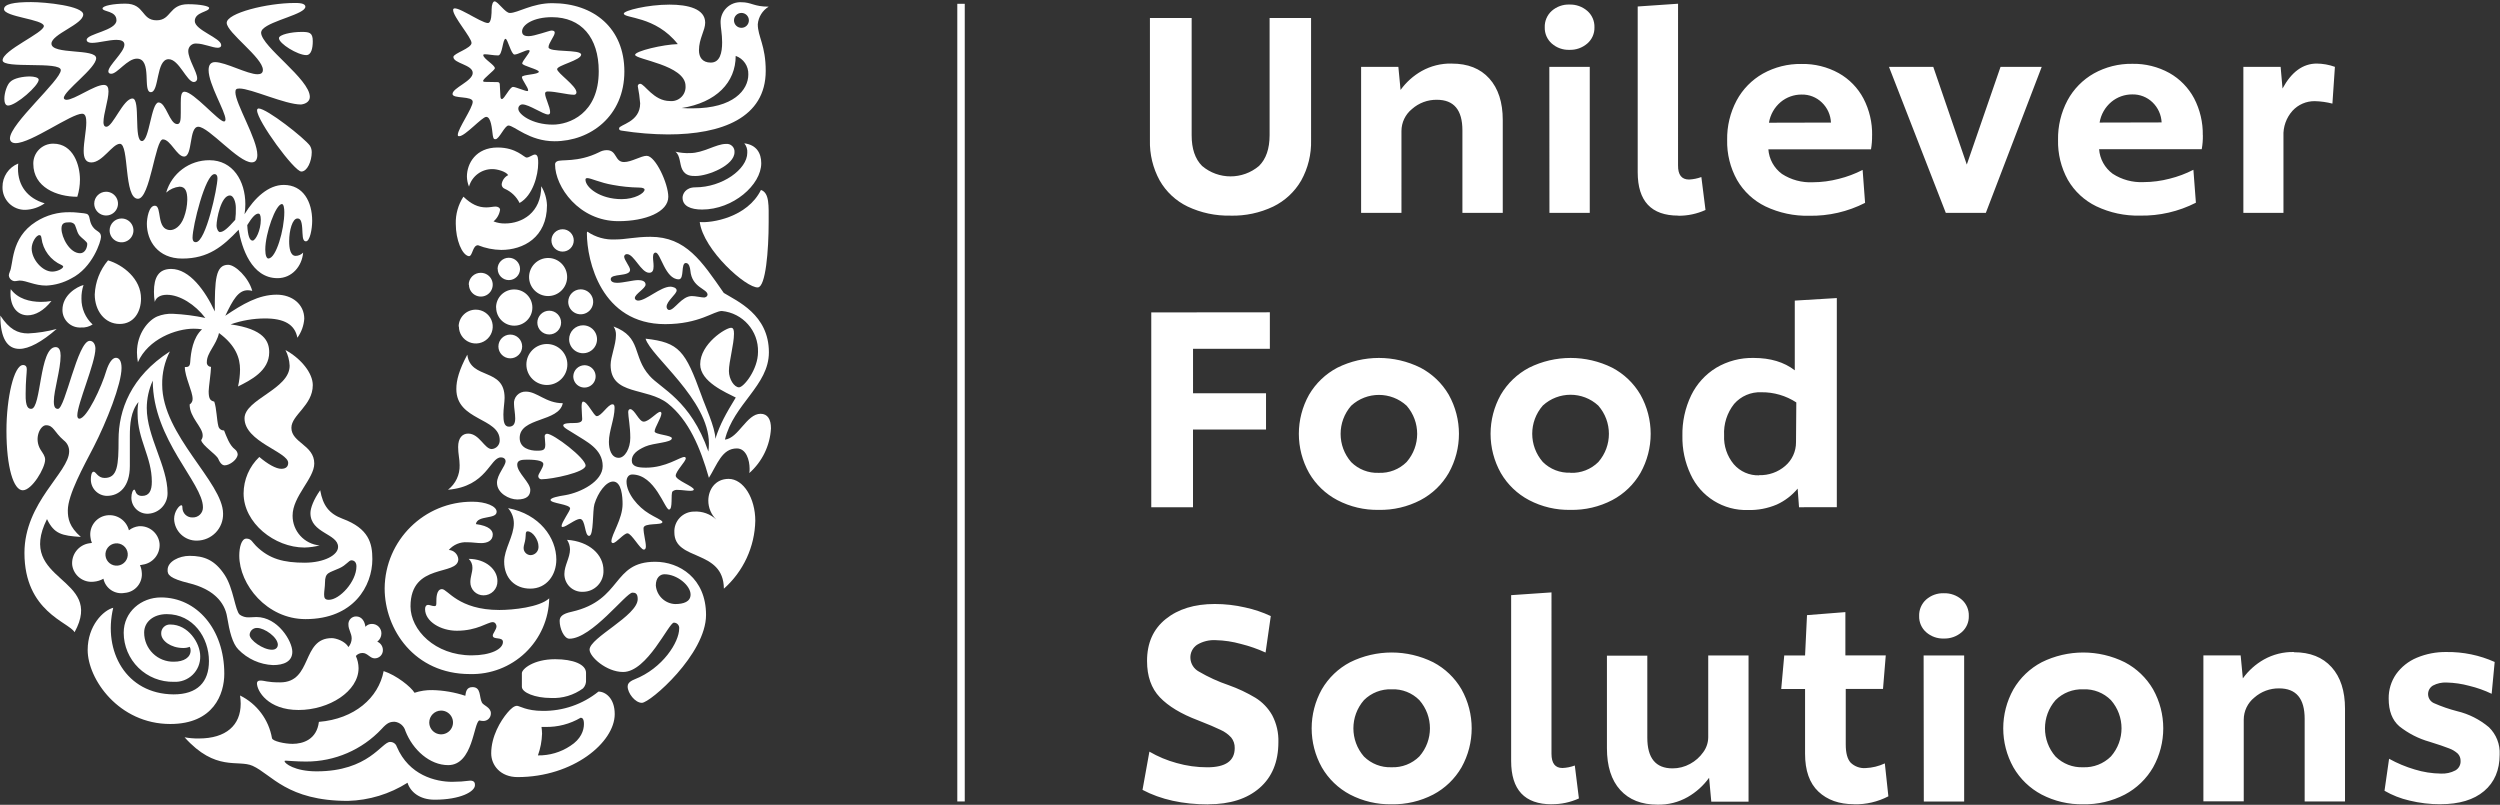 <svg xmlns="http://www.w3.org/2000/svg" width="671" height="216" viewBox="0 0 671 216">
    <rect x="0" y="0" width="671" height="216" fill="#333333" stroke="none"/>
    <g fill="none" fill-rule="evenodd">
        <path fill="#FFF" fill-rule="nonzero" d="M187.81 59.59c1 7.57 12.52 17.78 15.62 17.55 2.08-.19 2.88-9.89 2.88-17.55 0-4.38.24-7.81-2.07-8.61-3.67 7.42-13.31 8.93-16.43 8.61zm.65-3.35c8.28 0 15.86-6.61 15.86-12.43 0-2.72-1.29-4.94-4.55-5.34.596.713.884 1.634.8 2.56 0 4.37-6.69 9.25-13.95 9.25-2.63 0-3.42 1.83-3.42 2.78 0 2.23 2.15 3.18 5.26 3.18zm-1.76-9c-1.11 0-2.71 0-3.59-1.76-.72-1.43-.48-3.75-1.83-4.77 1.28.304 2.595.432 3.91.38 3.59 0 7-2.46 9.65-2.46.617-.075 1.236.133 1.682.566.447.433.674 1.045.618 1.664 0 3.51-7.07 6.38-10.44 6.38zM8.39 109.73c2.7 0 2.15-16.57 6.54-16.57 1 0 1.34 1 1.34 2.3 0 3.76-1.82 9.26-1.82 12.28 0 1.52.38 2 1.11 2 1.92 0 5.27-18.26 8.53-18.26 1 0 1.52 1.05 1.52 2.08 0 3.83-4.86 14.83-4.86 17.93 0 .48.15.88.55.88 2 0 6-8.6 7.25-12.91.72-2.23 1.67-3.43 2.56-3.43.89 0 1.51.87 1.51 2.72 0 4.3-4 14.43-7.48 21.2-2.72 5.26-6.94 12.84-6.94 17.05 0 2.16.39 4.4 3.5 7.11-5.1-.32-7.18-.8-9.09-4.79-8.52 17 15.7 15.3 7.4 30.37-1.5-2.71-13.45-5.49-13.45-21.28 0-13.64 12-21.62 12-27.27.017-1.151-.514-2.242-1.43-2.94-2.63-2.24-2.72-4.07-4.78-4.07-1.53 0-3.36 3.51-1.44 6.61.64 1 1.2 1.67 1.2 2.64 0 2.22-3.52 8.21-6 8.21s-4.38-6.15-4.38-16c0-8.77 2-17.62 4.46-17.62.72 0 1 .48 1 1.12 0 1-.31 3.1-.31 6.62-.08 3.71.79 4.02 1.51 4.02z"/>
        <path fill="#FFF" fill-rule="nonzero" d="M28.71 133.09c3.35 0 6.14-2.49 6.14-8V117c0-3.11.24-6.6 2.31-9.1-.19 1.052-.267 2.122-.23 3.19 0 6.87 3.82 11.57 3.82 18.19 0 2.46-.72 3.82-2.63 3.82s-1.67-1.68-2.07-1.68c-.4 0-.79 1-.79 2.15-.004 1.181.478 2.312 1.333 3.128.855.815 2.007 1.242 3.187 1.182 2.954-.15 5.253-2.623 5.19-5.58 0-7.17-5.58-15.13-5.58-22.79.011-2.536.56-5.041 1.61-7.35 0 15.87 13.47 27.43 13.47 34 .015.738-.277 1.45-.806 1.965-.528.515-1.247.788-1.984.755-.702.03-1.387-.225-1.9-.707-.511-.482-.807-1.15-.82-1.853 0-.55-.08-.71-.32-.71-.48 0-1.91 1.6-1.91 3.67.098 3.298 2.841 5.898 6.14 5.82 1.897-.015 3.708-.794 5.025-2.16 1.317-1.365 2.029-3.204 1.975-5.1 0-8.36-16.34-21.05-16.34-34.59-.057-3.102.655-6.17 2.07-8.93-10.52 6.77-13.78 15.78-13.78 23.67 0 6.86-.25 10.29-3.75 10.29-1.83 0-2.31-1.68-2.94-1.68-.63 0-.74 1.43-.74 1.84-.074 1.197.346 2.373 1.163 3.251.816.88 1.957 1.385 3.157 1.399zM166.86 53.45c3.51 0 6.14-1.59 6.14-2.55 0-.32-.47-.56-1.51-.56-2.35-.04-4.69-.278-7-.71-3.36-.56-5.91-1.83-6.86-1.83-.32 0-.49.16-.49.4-.02 2.08 3.86 5.25 9.72 5.25zm-17.38-10.12c1-.68 5.51.4 11.32-2.47.628-.36 1.337-.552 2.06-.56 2.8 0 2.08 3.19 4.64 3.19 2 0 4.55-1.67 6.07-1.67 2.37 0 5.8 7.49 5.8 11 0 4.08-6.12 6.54-13.39 6.54-10.59 0-17-9.25-17-15.22-.017-.347.182-.67.5-.81zM30.39 163.13c-2.63.65-6.86 4.78-6.86 11.33 0 7.82 8.37 19.86 22.17 19.86 11.63 0 14.5-8.05 14.5-13.48 0-12-7.41-20.49-17-20.49-5.27 0-10 3.84-10 9.49.007 3.539 1.436 6.926 3.965 9.4 2.53 2.475 5.947 3.83 9.485 3.76 1.87.106 3.698-.573 5.044-1.873 1.346-1.301 2.088-3.105 2.046-4.977 0-3.6-3.26-8.53-8-8.53-.666-.044-1.319.2-1.792.671-.473.471-.72 1.123-.678 1.789 0 1.91 2.62 3.84 5.89 3.84.603.018 1.202-.09 1.76-.32.172.304.256.65.24 1 0 1.83-1.77 3-4.47 3-2.106.051-4.143-.75-5.65-2.223-1.506-1.472-2.353-3.49-2.35-5.597 0-2.87 2.48-4.95 6.06-4.95 7.1 0 11.33 6.3 11.33 12.59 0 5.67-3.12 8.95-9.49 8.95-12.78-.1-18.99-11.59-16.2-23.24zM115.21 193.91c0 1.291.778 2.455 1.972 2.948 1.193.493 2.566.219 3.477-.696.912-.914 1.182-2.288.685-3.48-.497-1.191-1.663-1.966-2.954-1.962-1.753.016-3.17 1.437-3.18 3.19zm6.17 15.93c1.615-.003 3.229-.11 4.83-.32 1.19 0 1.27.72 1.27 1.21 0 1.75-3.91 3.91-10.84 3.91-4.07 0-6.53-2.16-7.26-4.55-4.797 3.035-10.325 4.718-16 4.87-16.34 0-20.48-7.11-25.58-9.41-3.91-1.75-9.89 1.67-18.26-7.66 1.26.229 2.54.336 3.82.32 7.34 0 11.24-3.58 11.24-9.33-.007-.74-.064-1.478-.17-2.21 4.523 2.232 7.708 6.49 8.57 11.46.15.81 3.43 1.52 5.5 1.52 2.87 0 6.52-1.19 7.09-5.9 9.56-.79 16-6.44 17.38-13.63 3.42 1.11 7.33 4.22 8.29 5.82 1.541-.51 3.157-.753 4.78-.72 3.01.068 5.992.584 8.85 1.53.15-1.05.32-2.33 1.92-2.33 2.38 0 1.75 2.64 2.54 4.15.4.79 2.4 1.27 2.4 2.87.02.557-.193 1.096-.588 1.49-.395.392-.935.603-1.492.58-.338-.006-.675-.056-1-.15-1.58.55-1.66 12-8.38 12-4.93 0-9.48-4.07-11.47-9.15-.358-1.339-1.494-2.324-2.87-2.49-1.27 0-2 .25-3.5 1.91-5.264 5.621-12.63 8.799-20.33 8.77-2.71 0-4.86-.24-5.42-.24-.31 0-.31.07-.31.17 0 .55 2.7 2.7 8.59 2.7 14 0 17.47-7.89 19.7-7.89.826-.033 1.572.491 1.82 1.28 3.28 7.68 10.42 9.42 14.88 9.42zM169.73 159.07c-1.67 0-10.93 12.36-16.9 12.36-1.43 0-2.62-2.71-2.62-4.77 0-1.13.71-1.93 3.26-2.47 13.71-3.13 10.68-13.41 22.39-13.41 6.45 0 13.64 4.39 13.64 14.27 0 10.53-15 23.59-17.22 23.59-1.83 0-3.82-2.62-3.82-4.38 0-.55.23-1.27 1.83-1.91 7.64-3 12-10.05 12-13.63.052-.408-.075-.82-.35-1.126-.274-.307-.668-.48-1.08-.474-1.35 0-7.15 13.24-13.62 13.24-4.47 0-9-4.07-9-6 0-3.2 12.92-9.1 12.92-13.56.01-1.66-.79-1.73-1.43-1.73zm8.6-4.94c-1.12 0-2.31.88-2.31 3 .22 2.734 2.44 4.878 5.18 5 2.3 0 4.15-.63 4.15-2.56 0-2.4-3.59-5.44-7.02-5.44zM29.42 61.82c-.008 1.296.766 2.469 1.961 2.97 1.196.502 2.575.233 3.495-.68.919-.914 1.196-2.292.702-3.49-.494-1.198-1.662-1.98-2.958-1.98-1.755.01-3.178 1.425-3.2 3.18zm-4.13-7.18c-.004 1.291.77 2.457 1.962 2.954 1.192.497 2.566.227 3.48-.685.915-.911 1.19-2.284.696-3.477-.493-1.194-1.657-1.972-2.948-1.972-1.756.005-3.179 1.424-3.19 3.18zm-2.87 21.85c-1.83.49-5.66 2.72-5.66 6.69-.008 1.304.526 2.552 1.474 3.447s2.225 1.356 3.526 1.273c1.093.067 2.18-.217 3.1-.81-1.935-1.782-3.025-4.3-3-6.93-.028-1.247.162-2.488.56-3.67zM2.89 77.61c-.058.397-.081.799-.07 1.2 0 3.74 2 5.82 4.61 5.82 2 0 4.31-1.21 6.38-3.84-.948.163-1.908.243-2.87.24-2.94-.03-6.13-.8-8.05-3.42zM.09 84.7c0 6.06 1.84 8.94 5.12 8.94 2.53 0 6-1.85 10-5.35-2.502.679-5.07 1.081-7.66 1.2-2.83 0-5.06-1.12-7.46-4.79zm20.66-31.89c.467-1.492.706-3.046.71-4.61 0-3.83-1.76-9.64-7.17-9.64-1.433-.011-2.81.557-3.817 1.576-1.007 1.019-1.56 2.401-1.533 3.834 0 6.31 6.31 8.84 11.81 8.84zM14 72.9c-2.62 0-5.5-3.27-5.5-6.22 0-1.59 1.19-3.57 2.08-3.57.32 0 .48.23.55.79.397 3.208 2.463 5.967 5.43 7.25.24.16.4.24.4.41-.04.54-1.56 1.34-2.96 1.34zm7.34-9.71c.56.74 2.08 1.66 2.08 2.24 0 1.11-.64 2.54-1.92 2.54-2.79 0-5-4.23-5-6.61 0-1.53.87-1.69 2.07-1.69.421-.03.84.083 1.19.32.67.4.67 2.01 1.54 3.2h.04zM2.6 73.07c-.145.268-.224.566-.23.87.084.798.712 1.43 1.51 1.52.64 0 1-.16 1.37-.16 1.9 0 4 1.35 7.17 1.35 2.348-.111 4.638-.765 6.69-1.91 5.75-2.87 8-10 8-11.16 0-1.52-1.22-1.31-2.22-2.72-1-1.41-.64-2.61-1.29-3.26-.37-.38-1.51-.39-2.94-.55-.584-.064-1.172-.094-1.76-.09-3.27-.102-6.494.787-9.25 2.55-6.99 4.41-5.97 11.71-7.09 13.56h.04zM29 69.88c-2.175 2.572-3.431 5.795-3.57 9.16 0 4.3 2.62 7.91 6.69 7.91 3.9 0 5.73-3.36 5.73-6.79.03-5.34-4.85-9.09-8.85-10.28zM12 54.57c-1.522 1.07-3.32 1.678-5.18 1.75-1.64.041-3.225-.59-4.387-1.749C1.27 53.413.633 51.831.67 50.19c-.024-2.771 1.656-5.273 4.23-6.3-.058.45-.082.906-.07 1.36-.02 4.54 2.52 7.97 7.17 9.32zM152.51 81c-.004 1.357.81 2.582 2.063 3.103 1.253.521 2.696.235 3.656-.724.96-.96 1.245-2.403.724-3.656-.521-1.252-1.746-2.067-3.103-2.063-1.838.016-3.324 1.502-3.34 3.34zm.24 10.05c-.004 1.518.907 2.888 2.308 3.472 1.4.583 3.016.265 4.09-.807 1.075-1.072 1.397-2.685.817-4.088-.58-1.402-1.947-2.317-3.465-2.317-.998 0-1.955.398-2.659 1.105-.704.708-1.096 1.667-1.091 2.665v-.03zm-11.47 6.78c0 3.038 2.462 5.5 5.5 5.5s5.5-2.462 5.5-5.5-2.462-5.5-5.5-5.5c-1.463.003-2.865.587-3.897 1.624-1.032 1.038-1.608 2.443-1.603 3.906v-.03zm2.94-11.25c0 1.762 1.428 3.19 3.19 3.19s3.19-1.428 3.19-3.19-1.428-3.19-3.19-3.19c-.85.003-1.665.344-2.263.948-.599.604-.932 1.422-.927 2.272v-.03zM133.77 93c.006 1.762 1.438 3.185 3.2 3.18 1.762-.006 3.185-1.438 3.18-3.2-.006-1.762-1.438-3.186-3.2-3.18-1.76.011-3.18 1.44-3.18 3.2zM142 74.34c-.006 2.822 2.278 5.114 5.1 5.12 2.822.006 5.114-2.278 5.12-5.1.006-2.822-2.278-5.114-5.1-5.12-2.815.01-5.098 2.285-5.12 5.1zm6-9.81c0 1.657 1.343 3 3 3s3-1.343 3-3-1.343-3-3-3-3 1.343-3 3zm-14.42 7.65c0 1.657 1.343 3 3 3s3-1.343 3-3-1.343-3-3-3c-.8-.008-1.572.305-2.14.868-.57.563-.89 1.331-.89 2.132h.03zm-.41 10.37c0 2.684 2.176 4.86 4.86 4.86s4.86-2.176 4.86-4.86-2.176-4.86-4.86-4.86c-1.297-.016-2.545.49-3.465 1.404-.92.914-1.433 2.16-1.425 3.456h.03zm-10 5.09c-.004 1.837 1.1 3.496 2.796 4.202 1.696.705 3.65.32 4.95-.978 1.301-1.298 1.691-3.251.99-4.95-.703-1.697-2.359-2.804-4.196-2.804-2.52-.011-4.577 2.01-4.61 4.53h.07zm2.7-11.23c0 1.29.777 2.453 1.97 2.947 1.191.494 2.563.221 3.476-.691.912-.913 1.185-2.285.691-3.477-.494-1.192-1.657-1.969-2.947-1.969-.857-.013-1.683.316-2.295.915-.612.6-.96 1.418-.965 2.275h.07zm28 24.55c.063-1.62 1.38-2.91 3-2.94 1.219 0 2.316.738 2.777 1.866.46 1.129.193 2.424-.678 3.277-.87.853-2.17 1.094-3.29.611-1.118-.483-1.833-1.595-1.809-2.814zM155.85 192.64c.4 0 .88.23.88 1.68 0 1.74-.8 4.06-3.66 5.88-2.571 1.712-5.602 2.6-8.69 2.55.671-1.867 1.046-3.827 1.11-5.81-.013-.612-.063-1.224-.15-1.83h1c3.338.075 6.63-.78 9.51-2.47zm.65-7.89c.582-.626.869-1.47.79-2.32v-1.83c0-2.31-3.5-3.67-8.29-3.67-5.82 0-8.93 2.64-8.93 3.75v3.66c0 1.52 3.51 3 7.82 3 3.082.152 6.123-.762 8.61-2.59zm4.13.87c-4.245 3.419-9.55 5.25-15 5.18-4.31 0-6.23-1.36-6.86-1.36-.8 0-1.68.8-2.56 1.83-1.9 2.24-4.37 6.39-4.37 10.93 0 3.19 2.47 6.37 7.08 6.37 14.93 0 26.07-9.32 26.07-16.9.01-4.29-2.52-6.05-4.36-6.05zM163.43 118.58c0 2 .64 4.3 2.63 4.3 1.68 0 3.11-2.55 3.11-5.34 0-3.18-.56-5.66-.56-6.93 0-.56.25-.8.56-.8 1.2.08 2.32 3.36 3.6 3.36 1.44 0 3.57-2.64 4.44-2.64.25 0 .32.31.32.4 0 1.19-1.83 3.82-1.83 4.86 0 .87 4.63 1 4.63 1.84 0 1.2-4.86 1.2-7.17 2.23-2.31 1.03-3.59 2.15-3.59 3.75s1.6 1.91 3.83 1.91c5.34 0 9.07-2.87 10.28-2.87.104-.006.206.033.28.108.072.075.109.178.1.282 0 .81-2.7 3.43-2.7 4.64 0 1.21 4.95 2.92 4.86 3.73-.07.24-.39.32-1 .32-.87 0-2.23-.24-3.28-.24-.512-.071-1.03.074-1.43.4-.55.63.17 4.87-.95 4.87-1.12 0-3.75-9.41-9.88-9.41-.87 0-1.52.71-1.52 1.92 0 3.17 3.12 6.85 6.08 8.6 1.33.87 3.56 1.76 3.56 2.23 0 1-5.08.08-5.08 1.67 0 1.59.63 3.61.63 4.87 0 .4-.08.87-.56.87-.95 0-3.27-4.37-4.38-4.37-1 0-3 2.62-3.91 2.62-.116-.008-.224-.062-.3-.15-.075-.089-.111-.204-.1-.32 0-1.84 3-6 3-10 0-1.91-.24-6.05-2.55-6.05-1.91 0-4.07 3-5 6.05-.55 1.75-.15 8.54-1.43 8.54s-.89-4.55-2.48-4.55c-1.17 0-3.73 2.16-4.61 2.16-.074.008-.149-.013-.207-.06-.058-.047-.095-.116-.103-.19 0-1 2.3-4.07 2.3-4.71 0-1.19-5.26-1.35-5.26-2.3 0-.57 2.07-1 4-1.29 4.06-.71 10-3.65 10-7.8 0-4.63-4.46-6.62-7.4-8.53-1.52-1-3.19-1.76-3.19-2.39 0-.63 1.91-.63 2.72-.63 1.19 0 2.37-.09 2.37-1.05 0-.72-.16-2.15-.16-3.26 0-.8.08-1.44.41-1.44 1.18 0 2.87 3.9 3.66 3.9 1.26 0 3-3.18 4.22-3.18.4 0 .56.25.56 1-.01 2.85-1.52 6.2-1.52 9.07zm-38-23.35c.88 6.77 10 3.35 10 11.55 0 1.19-.32 2.95-.32 4.46 0 1.77.16 3.28 1.5 3.28s1.67-1 1.67-2.23-.32-2.87-.32-3.75c-.1-.896.196-1.791.812-2.45.615-.66 1.487-1.018 2.388-.98 3 0 5.35 3.11 9.89 3.11-1 5.11-11.57 3.74-11.57 9.32 0 2.79 2.79 3.43 4.62 3.43s2.25-.24 2.25-1.67c0-.79-.16-1.67-.16-2.24 0-.353.287-.64.64-.64 1.74 0 10.34 6.55 10.34 8.54 0 1.82-9.08 3.67-11.7 3.67-.253.042-.511-.031-.705-.2-.193-.168-.301-.414-.295-.67 0-.57 1.36-2.24 1.36-3.2 0-.71-1.2-1.19-4.38-1.19-1.52 0-2.63.16-2.63 1.35 0 2.16 3.51 4.79 3.51 6.77 0 1.6-1 2.57-3.51 2.57-2.17 0-5.43-1.69-5.43-4.48 0-2.23 2.31-4.46 2.31-5.81 0-.4-.3-1-1.27-1-2.94 0-3.74 7.81-14.19 8.68 2.045-1.572 3.206-4.033 3.12-6.61 0-1.67-.4-3-.4-4.86 0-2.4 1.11-3.6 2.7-3.6 3 0 4.39 4.15 6.31 4.15 1.247-.08 2.201-1.142 2.15-2.39 0-6.06-11.64-5.18-11.64-13.71-.02-2.35.78-5.21 2.92-9.2h.03zM140.54 147c-.025.525.168 1.038.533 1.416.366.379.871.59 1.397.584.594-.033 1.15-.306 1.538-.757.389-.45.577-1.04.522-1.633 0-1.67-1.51-4-2.94-4-.65 0-.41 1-.57 2-.08.83-.48 1.79-.48 2.39zm-4.14-10.61c8.37 1.59 12.92 7.9 12.92 13.8 0 4.07-2.54 7.8-7 7.8-4.08 0-7-2.78-7-7.25 0-3.35 2.6-6.84 2.6-10.29-.007-1.48-.546-2.906-1.52-4.02v-.04zM125.8 150c.66.621 1.024 1.494 1 2.4 0 1.19-.56 2.46-.56 3.82-.016.941.347 1.85 1.007 2.52.66.672 1.562 1.05 2.503 1.05 1.012.014 1.986-.386 2.696-1.107.71-.721 1.094-1.701 1.064-2.713.04-3.04-3.08-5.97-7.71-5.97zm26.4-5.1c.498.755.772 1.636.79 2.54 0 2.24-1.51 4.31-1.51 6.61-.013 1.311.517 2.57 1.464 3.477s2.227 1.382 3.536 1.313c1.499-.004 2.93-.618 3.967-1.702 1.036-1.083 1.586-2.54 1.523-4.038.03-4.23-3.81-7.81-9.77-8.21v.01zm-24.47-4.23c3.66.48 4.53 1.76 4.53 2.79 0 1.76-1.59 2.31-3.11 2.31-1.11 0-2.38-.23-3.75-.23-1.88-.124-3.71.643-4.94 2.07 1.346.074 2.433 1.127 2.55 2.47 0 4.63-12.83.8-12.83 12.67 0 6.3 6.53 13.15 16.42 13.15 5.11 0 8.39-1.67 8.39-3.59 0-1.51-2.73-.48-2.73-1.74 0-.56 1-1.6 1-2.48 0-.39-.32-1.11-1-1.11-1.42 0-4.14 2.31-9.64 2.31-4.31 0-8.53-2.47-8.53-5.81 0-.73.32-1.13.79-1.13.47 0 1.12.33 1.69.33.57 0 .55-.33.55-1.21 0-.88 0-3.35 1.51-3.35s4.38 5.6 15.4 5.6c3.66 0 10.74-.72 13.38-3.12-.107 5.525-2.416 10.778-6.413 14.594-3.998 3.815-9.353 5.876-14.877 5.726-14.9 0-22.88-12-22.88-23 .11-12.933 10.667-23.338 23.6-23.26 3.5 0 6.46 1.19 6.46 2.7 0 2.11-5.18.83-5.57 3.3v.01zM76.15 49.63c5.25 0 7.64 4.55 7.64 9.64 0 2.23-.63 5.5-1.67 5.5s-.87-1.82-1-3.51c-.15-2.14-.56-2.62-1.29-2.62-1.34 0-2.22 3.18-2.22 6.13 0 1.84.31 3.91 1.75 3.91.757-.017 1.476-.334 2-.88-.31 3.67-3 6.86-6.87 6.86-7 0-9.63-8.2-10.44-13-4.22 4.46-8.12 7.74-15.14 7.74-6.54 0-9.49-4.78-9.49-9.33 0-1.36.49-4.86 2.15-4.86 2 0 .25 6.54 4.16 6.54 1 0 2.7-.81 3.65-3.43.555-1.507.855-3.095.89-4.7 0-2.16-.47-3.52-2.08-3.52-1.337.136-2.595.697-3.59 1.6 1.481-5.18 6.233-8.737 11.62-8.7 6.29 0 9.63 5.58 9.63 11.79.006.908-.067 1.815-.22 2.71 2.7-4.44 6.45-7.87 10.52-7.87zM70 59c0-1.36-.33-1.67-.64-1.67-.8 0-1.68.95-3 3.09.16 2.88.64 4.16 1.44 4.16.8 0 2.2-2.76 2.2-5.58zm-10.92 3.27c.88 0 2-.95 4.06-3.27.138-1.06.191-2.13.16-3.2 0-1.59-.63-3.34-1.59-3.34-2.4 0-3.59 6.38-3.59 8.05.01.99.49 1.8.97 1.8l-.01-.04zm13 7.09c2 0 4.23-7.65 4.23-12.44 0-1-.16-2.15-.64-2.15-1.68 0-4.47 7.9-4.47 12.19 0 1.72.4 2.44.88 2.44v-.04zM52.55 65c2.72 0 5.82-14.68 5.82-17.15 0-.63-.24-1.12-.8-1.12-2.46 0-5.89 14-5.89 17.07 0 .58.15 1.2.87 1.2z"/>
        <path fill="#FFF" fill-rule="nonzero" d="M61.24 71.07c-3.43 0-3.59 4.15-3.59 12.52-2.54-5.5-6.77-11.41-11.71-11.41-3.36 0-4.62 2.25-4.62 6.13-.005.911.068 1.821.22 2.72.41-1.35 1.69-1.91 3.27-1.91 3.44 0 7.59 2.63 10.3 6.22-2.862-.607-5.768-.982-8.69-1.12-1.446-.07-2.89.175-4.23.72-2.31 1-5.43 4.46-5.43 9.65.011.882.095 1.762.25 2.63 2.77-6.23 10.2-9 15-9 .743 0 1.485.057 2.22.17-2.45 2.23-3 6.14-3.17 8.76-.08 1.28-.56 1.37-1.45 1.37 0 2.62 2.09 6.53 2.09 8.51.031.618-.275 1.203-.8 1.53 0 3.5 3.5 6.06 3.5 8.28.024.46-.118.915-.4 1.28.23 1.44 4.1 3.85 4.6 5.06.62 1.47 1.3 1.72 1.7 1.72 1.36 0 3.5-1.59 3.5-3-.058-.501-.313-.958-.71-1.27-1.51-1.12-2.31-3.52-2.95-5.11-.727.046-1.378-.448-1.53-1.16-.44-1.66-.46-4.74-1.1-6.57-1-.24-1.5-.63-1.5-2.79 0-1 .63-5.1.63-6.54-.325-.003-.633-.145-.847-.39-.213-.244-.313-.568-.273-.89 0-2.54 2.54-4.55 3.26-7.8 4.55 3.35 5.65 6.77 5.65 9.8-.012 1.532-.193 3.058-.54 4.55 3.34-1.68 8.37-4.15 8.37-9.17 0-2.95-1.36-6.22-10.36-7.5 2.972-1.047 6.1-1.584 9.25-1.59 5.09 0 8 1.59 8.67 5.18 1.082-1.493 1.723-3.26 1.85-5.1 0-3.91-3.28-6.46-7.42-6.46-4.86 0-9.17 2.55-13.78 5.66 2.06-4.3 3.49-6.85 6.05-6.85.402.012.801.069 1.19.17-.97-3.57-4.56-7-6.47-7zM195.55 128.53c4 0 7.17 5.2 7.17 11.25-.141 6.984-3.198 13.591-8.43 18.22-.09-10.71-13.29-7.29-13.29-15.1-.08-1.45.44-2.87 1.436-3.926s2.382-1.658 3.834-1.664c2.213-.143 4.386.64 6 2.16-1.385-1.343-2.164-3.191-2.16-5.12.02-3.02 1.94-5.82 5.44-5.82zM136.4 47c-.64-1-3-1.61-4.14-1.61-2.95-.075-5.577 1.86-6.38 4.7-.354-.857-.543-1.773-.56-2.7 0-3.51 2.41-7.8 8.23-7.8 5.09 0 7.08 2.7 7.8 2.7.72 0 1.6-.81 2.23-.81.87 0 .87 1.37.87 2.32 0 3.2-1.43 8.69-5 10.68-.837-1.708-2.255-3.063-4-3.82-.494-.19-.814-.671-.8-1.2.137-1.06.793-1.983 1.75-2.46zm-12 5.8c2.09 2 3.9 2.87 6.13 2.87.89 0 1.93-.23 2.49-.23.56 0 1.2.31 1.2.87-.184 1.218-.81 2.326-1.76 3.11.988.395 2.046.586 3.11.56 4.53 0 9.7-2.88 9.7-10 .94 1.541 1.47 3.297 1.54 5.1 0 8.69-6.39 12-12.27 12-2.14-.033-4.255-.46-6.24-1.26-1.5 0-1.43 3-2.47 2.94-1.83-.31-3.5-4.38-3.5-8.69-.069-2.57.642-5.102 2.04-7.26l.03-.01zM56.14 2.13c0-.48-2.4-1-5.66-1-5.19 0-4.46 4.32-8.45 4.32-4.15 0-3.12-4.47-8.37-4.47-3.19 0-6.14.56-6.14 1.29 0 .95 3.74.55 3.74 3.18 0 2.79-8 3.59-8 5.25 0 .56.64.81 1.44.81 1.75 0 4.54-.81 6.54-.81 1.11 0 2.15.24 2.15 1.29 0 2-4.31 5.58-4.31 7.17 0 .49.39.64.79.64 1.61 0 4.31-4.06 6.87-4.06 4.23 0 1.43 9 3.74 9 2.31 0 1.36-8.85 4.78-8.85 2.8 0 4.87 6.13 6.78 6.13.254-.004.494-.115.661-.305.168-.19.247-.443.219-.695 0-1.68-2.39-5.11-2.39-7.33-.004-.573.238-1.12.665-1.502.426-.383.996-.564 1.565-.498 1.83 0 4.31 1.13 5.66 1.13.47 0 .95-.15.95-.71 0-1.92-7.09-4-7.09-6.46s3.86-2.41 3.86-3.52zm18.73 8.12c0 1.44 5 4.54 7.33 4.54 1.35 0 1.75-1.83 1.75-3.75 0-2.38-1-2.47-3.1-2.47-2.64 0-5.98.72-5.98 1.68zM83.16 26c0-4.76-12.94-13.46-13.08-17.2.02-.38.185-.738.46-1 2.22-2.33 11.42-4 11.42-6 0-1-1.91-1-2.87-1-7.41 0-18.24 2.72-18.24 5.33s9.71 9.35 9.71 12.62c0 .86-.55 1.18-1.44 1.18-2.7 0-8.6-3.26-11.39-3.26-1.27 0-1.74.88-1.74 2.15 0 3.83 4.53 11.09 4.53 13.23 0 .23-.07.56-.4.56-1.43 0-8.2-8-10.6-8-.88 0-1 1.21-1 3v2.7c0 1.85-.08 3-.95 3-2.07 0-3-5.81-5-5.81s-2.48 10.36-4.46 10.36c-2.31 0-.32-11.42-2.55-11.42-2.46 0-5.27 7.58-7 7.58-.64 0-.79-.63-.79-1.19 0-2.32 1.35-6 1.35-8.29 0-1.11-.32-1.75-1.27-1.75-2.48 0-7.89 4-10 4-.33 0-.72-.17-.72-.49 0-1.91 8.68-8 8.68-10.68 0-2.68-12-.87-12-3.9 0-2.55 8.53-5.19 8.53-7.82 0-2.3-10.12-3.34-14-3.34-4.71 0-7.26.55-7.26 1.9 0 2.08 10.69 2.72 10.69 4.54C11.77 8.82.7 13.47.7 16.19c0 2.38 15.62.15 15.62 2.63 0 2.7-13.65 14.42-13.65 18.32 0 .88.65 1.28 1.53 1.28 4.14 0 14.89-7.9 17.85-7.9 1 0 1.11 1.29 1.11 2.39 0 2.08-.7 5.27-.7 7.58 0 1.83.46 3.11 2.06 3.11 3 0 5.65-5 7.66-5 2.55 0 1 14.75 4.85 14.75 3.27 0 4.64-15.94 6.69-15.94 2.05 0 3.76 4.61 5.68 4.61 2.38 0 1.27-8 3.82-8 2.79 0 10.75 9.56 14.34 9.56 1.12 0 1.51-.87 1.51-2 0-4.22-5.89-13.78-5.89-16.82 0-.79.24-1 1.11-1 3.12 0 12.21 4.29 16.51 4.29 1.48-.18 2.36-.97 2.36-2.05zm-72.77-4.61c0 1.6-6.07 6.94-8.22 6.94-.79 0-1-.95-1-1.84 0-1.6.74-3.82 1.59-4.53 1-1 3.44-1.44 5.27-1.44 1.07.02 2.36.26 2.36.89v-.02zM69 29.62c0 2.79 10 16.42 11.88 16.42 1.59 0 2.79-2.79 2.79-5.18.005-.617-.161-1.222-.48-1.75-1.43-2-11.56-10-13.79-10-.122.012-.233.074-.308.17-.076.096-.109.219-.092.34zM197 5.47c0 1.105.895 2 2 2s2-.895 2-2-.895-2-2-2-2 .895-2 2zm-13 17.62c0-5.66-13.54-7.11-13.54-8.38 0-1 7.57-2.78 11.46-2.87-6-7.64-14.49-6.85-14.49-8.2 0-.8 6.38-2.4 12.27-2.4 4.94 0 9.57 1.11 9.57 4.85 0 2.09-1.67 4.24-1.67 7.43 0 1.77.87 3.28 3.17 3.28 2.48 0 3.05-2.65 3.05-5.44 0-2.3-.41-4-.41-5.18-.079-1.504.485-2.972 1.551-4.036C196.028 1.08 197.496.518 199 .6c2.7 0 3.33 1.19 7.32 1.19-1.674 1.015-2.763 2.769-2.93 4.72 0 3.34 2.13 5.66 2.13 12.51 0 12.59-11.79 17.06-26.22 17.06-4.133-.021-8.258-.355-12.34-1-.65-.07-.8-.24-.8-.64 0-1 5.66-1.59 5.66-6.69-.123-1.551-.337-3.094-.64-4.62-.006-.171.06-.337.181-.459.122-.121.288-.187.459-.181 1.19 0 3.59 4.63 8 4.63 1.113.114 2.22-.268 3.026-1.044.805-.777 1.228-1.87 1.154-2.986zM197.46 15c0 7.09-5.17 12.52-14.51 14 1 .08 2 .08 3 .08 10.9 0 14.9-4.93 14.9-9.09.087-2.227-1.288-4.25-3.39-4.99zM192 117.79c1.26-4 2.86-6.78 5.48-11.09-2.62-1.35-9.55-4.22-9.55-8.93 0-5.49 6.84-9.79 8.28-9.79.62 0 .79.54.79 1.59 0 2.87-1.36 7.49-1.36 10 0 2.23 1.44 4.39 2.71 4.39s5.1-4.79 5.1-9.49c.163-5.65-4.083-10.46-9.71-11-2.14 0-6.05 3.53-15.22 3.53-17.14 0-21-17-21-24.4 0-.32.06-.41.15-.41 2.2 1.497 4.833 2.228 7.49 2.08 2.8 0 5.35-.71 9.42-.71 9.54 0 13.79 6.6 19.68 15.06 3.58 2.22 12.11 5.81 12.11 15.94 0 8.93-9.5 13.87-11.8 23.44 3.66-.41 5.82-6.94 9.57-6.94 1.91 0 2.79 1.52 2.79 3.91-.256 4.618-2.352 8.94-5.82 12 .073-.392.1-.792.08-1.19 0-2.22-.88-5.42-3.43-5.42-4 0-5.25 4.31-7.49 7.89-2.3-8.12-5.42-15.47-11-19.93-5.58-4.46-15.38-2.07-15.38-10.36 0-2.23 1.43-5.41 1.43-8 .047-.826-.178-1.644-.64-2.33 7.66 2.88 4.95 8 9.67 13.24 2.92 3.36 11.06 6.55 15.78 20.33.088-.713.134-1.431.14-2.15 0-11.8-15.6-23.36-17-28.15 9.06 1 10.67 3.28 15 15.23.83 2.48 3.73 8.62 3.73 11.66zm-2.09-38.67c0-1.66-4.22-1.82-4.62-6.53-.08-.72-.32-2-1.21-2-1.43 0-.31 4.38-1.91 4.38-3.65 0-4.86-7.18-6.21-7.18-.32 0-.69.24-.69 1.2s.15 1.43.15 2.47c0 1.04-.25 1.75-1.19 1.75-2.16 0-4.07-5-5.92-5-.391-.041-.743.24-.79.63 0 .95 1.59 2.72 1.59 3.59 0 1.91-5.19.88-5.19 2.48 0 .7.72 1 1.69 1 1.67 0 4.3-.73 5.66-.73.8 0 2 .17 2 1.2s-2.88 2.56-2.88 3.59c0 .48.49.71.88.71 2.15 0 6-3.74 8.68-3.74.47 0 1.66.25 1.66 1 0 1-2.7 2.87-2.7 4.38 0 .39.24.88.72.88 1.43 0 3.34-3.74 6.06-3.74 1 0 2.55.39 3.35.39.61-.09.85-.48.85-.73h.02z"/>
        <path fill="#FFF" fill-rule="nonzero" d="M130.5 31.37c1.29 0 1.53 3.11 1.76 4.94.17 1 .32 1.05.73 1.05 1 0 2.47-3.67 3.48-3.67 1.53 0 5.6 4.22 12.37 4.22 9.64 0 18.74-6.78 18.74-18.73 0-11.56-8.14-18.33-19.37-18.33-5.35 0-9.26 2.63-11.33 2.63-1.26.08-3.19-3.11-4.14-3.11-.39 0-.79.78-.79 2.16 0 .87 0 3.65-1 3.65-1.92 0-9.33-5.48-9.33-3.5 0 1.83 4.94 7.4 4.94 8.85 0 1.45-4.87 2.79-4.87 3.76 0 1.74 5.19 2.06 5.19 4.28s-5.42 4-5.42 5.66c0 1.36 5.42.42 5.42 2.09s-4 7.25-4 8.84c0 .39.07.39.4.39 1.57 0 6.11-5.18 7.22-5.18zm2.32-13.06c0-.88-3.11-2.55-3.11-3.52 0-.15.15-.23.4-.23.88 0 2.39.32 3.58.32s1.2-4.46 2-4.46c.56 0 1.51 4.22 2.4 4.22.89 0 2.94-1.2 3.75-1.2.15 0 .32.08.32.24 0 .55-2 2.72-2 3.35 0 .63 4.46 1.59 4.46 2.22 0 .8-4.54.72-4.54 1.44s1.67 2.8 1.67 3.52c.007.065-.017.129-.064.174-.046.045-.112.066-.176.056-.64 0-3.1-1.11-3.81-1.11-.9 0-2.31 3.26-3 3.26-.25 0-.39-.31-.39-.72l-.17-3.18c0-.32-.15-.65-.55-.65-1 0-2.8-.06-3.37-.06-.39 0-.55-.09-.55-.25-.04-.64 3.15-2.87 3.15-3.42zm15.55 15.14c-5.59 0-9.25-2.8-9.25-4.22-.025-.31.08-.618.291-.847.21-.23.507-.361.819-.363 1.75 0 5.58 2.71 6.87 2.71.31 0 .55-.14.55-.64 0-1.42-1.35-3.81-1.35-5 0-.31.23-.54.71-.54 2.15 0 5.34.88 7 .88.185.027.372-.03.51-.156.137-.126.211-.308.2-.494 0-1.75-5.19-5.19-5.19-6.22 0-1.03 6.45-2.39 6.45-3.9 0-1.51-8.76-.49-8.76-2 0-1.11 1.67-3 1.67-3.9 0-.4-.31-.56-.88-.56-.57 0-4.54 1.51-6.13 1.51-.8 0-1.76-.16-1.76-1.27 0-1.84 3.11-3.83 8-3.83 7.88 0 12.58 5.43 12.58 14.51.01 11.47-8.02 14.33-12.33 14.33zM94.39 171.35c-.008.852-.316 1.673-.87 2.32-.88-1.59-3.36-2.4-4.47-2.4-8.2 0-5.1 11.88-13.86 11.88-3.66 0-4-.49-5.35-.49-.55 0-.87.26-.87.73 0 2.07 2.95 7.17 11.16 7.17s16.11-5 16.11-11.24c-.016-1.125-.265-2.235-.73-3.26.46-.526 1.131-.819 1.83-.8 1.28 0 2 1.44 3.2 1.44.597.014 1.174-.218 1.596-.641.421-.424.65-1.002.634-1.599-.006-.983-.602-1.865-1.51-2.24.685-.505 1.095-1.3 1.11-2.15.025-.689-.234-1.358-.716-1.851-.482-.493-1.145-.768-1.834-.759-.668-.013-1.308.268-1.75.77-.15-1.42-.95-2.78-2.47-2.78-.583-.011-1.144.227-1.541.655-.397.427-.593 1.004-.539 1.585 0 1.31.87 2.31.87 3.66z"/>
        <path fill="#FFF" fill-rule="nonzero" d="M73 174.39c-2.4 0-6-2.57-6-4 .043-1.062.938-1.89 2-1.85 2 0 5.58 2.48 5.58 4.56-.03.57-.43 1.29-1.58 1.29zm-22.24-17.86c6.38 1.58 9.56 5 10.2 9.08.64 3.9 1.44 7.1 3 8.69 2.454 2.55 5.795 4.058 9.33 4.21 2.86 0 5.17-.94 5.17-3.57 0-2.86-3.91-9.33-9.64-9.33-.56 0-1.27.09-2.07.09-.857.03-1.7-.223-2.4-.72-1.27-1.12-1.67-7.1-4.06-10.68-2.63-4-5.5-5.11-9.41-5.11-2.78 0-5.89 1.52-5.89 3.74-.09 1.37.62 2.32 5.73 3.6h.04z"/>
        <path fill="#FFF" fill-rule="nonzero" d="M90.74 146.79c0-3.57-7.42-3.65-7.42-9.07 0-1.37.87-3.66 2.62-6.14.73 4.14 2.4 6.29 6 7.65 7.08 2.62 8 6.61 8 10.84 0 7.17-5 16.1-17.93 16.1-10.37 0-17.79-9.25-17.79-17.05 0-2.16.57-4.56 1.91-4.56 1.34 0 1.61 1 2.56 1.93 3.59 3.58 7.49 4.54 13.16 4.54 5.15-.03 8.89-2.03 8.89-4.24zm.31 5.74c-2.73 1.26-3.82 1.05-3.82 3.85 0 1-.24 2.38-.24 3.1 0 .95.15 1.51 1.27 1.51 2.87 0 7.41-4.86 7.41-9 0-1.11-.63-1.6-1.35-1.6-.72 0-1.32 1.28-3.27 2.14zm-25.42-40.24c0-5.11 12.11-7.82 12.11-14.11-.063-1.474-.445-2.918-1.12-4.23 4.23 2.32 7.33 6.22 7.33 9.41 0 5.49-5.74 8-5.74 11.47 0 4 6.14 4.63 6.14 9.57 0 4.07-5.82 8.77-5.82 14-.018 4.145 3.133 7.617 7.26 8-1.328.337-2.69.525-4.06.56-8.06 0-16.35-6.61-16.35-14.52.015-3.702 1.539-7.238 4.22-9.79 2.25 1.91 4.47 3.18 5.9 3.18 1.28 0 1.85-.63 1.85-1.59 0-2.95-11.72-5.66-11.72-11.95zM19.38 151.67c.394 2.802 2.949 4.78 5.76 4.46.921-.072 1.816-.345 2.62-.8.547 2.595 3.06 4.284 5.67 3.81 1.374-.096 2.647-.755 3.52-1.82.873-1.066 1.267-2.444 1.09-3.81-.05-.637-.213-1.26-.48-1.84 0 0 .4 0 .69-.11 2.778-.373 4.785-2.845 4.58-5.64-.285-2.814-2.76-4.89-5.58-4.68-.967.114-1.883.49-2.65 1.09-.67-2.68-3.268-4.412-6-4-2.785.427-4.712 3.009-4.33 5.8.042.549.177 1.087.4 1.59l-.79.11c-2.805.456-4.774 3.011-4.5 5.84zm14.9-3.14c.163 1.639-1.026 3.102-2.663 3.28-1.637.176-3.11-1-3.302-2.635-.191-1.635.971-3.12 2.605-3.325.803-.101 1.613.127 2.245.631.633.505 1.035 1.244 1.115 2.049z"/>
        <path stroke="#FFF" stroke-width="2" d="M257.94 215.11L257.94 1.02"/>
        <path fill="#FFF" fill-rule="nonzero" d="M655 215.85c5.053 0 8.967-1.177 11.74-3.53 2.773-2.353 4.163-5.62 4.17-9.8.142-2.744-.908-5.416-2.88-7.33-2.471-2.083-5.396-3.56-8.54-4.31-2.143-.548-4.237-1.274-6.26-2.17-.894-.42-1.482-1.3-1.53-2.286-.049-.986.452-1.919 1.3-2.424 1.134-.599 2.41-.879 3.69-.81 2.052.05 4.09.348 6.07.89 2.07.497 4.08 1.211 6 2.13l.81-8.54c-4.062-1.816-8.47-2.727-12.92-2.67-2.745-.046-5.469.479-8 1.54-2.213.925-4.127 2.445-5.53 4.39-1.34 1.933-2.04 4.238-2 6.59 0 3.287.947 5.753 2.84 7.4 2.407 1.92 5.175 3.339 8.14 4.17 2.36.733 4.09 1.32 5.19 1.76.89.312 1.706.802 2.4 1.44.491.528.754 1.23.73 1.95.052 1.043-.49 2.027-1.4 2.54-1.199.631-2.547.925-3.9.85-2.374-.029-4.732-.4-7-1.1-2.395-.704-4.706-1.67-6.89-2.88l-1.23 8.59c2.077 1.201 4.322 2.084 6.66 2.62 2.74.67 5.55 1.006 8.37 1M615.65 175c-2.797-.053-5.557.637-8 2-2.236 1.262-4.17 2.995-5.67 5.08l-.59-6.18h-10v39.18h10.83v-21.92c0-2.305 1.044-4.485 2.84-5.93 1.836-1.623 4.21-2.504 6.66-2.47 4.573 0 6.857 2.727 6.85 8.18v22.17h10.83v-24.89c0-4.773-1.203-8.493-3.61-11.16s-5.77-4-10.09-4m-56.59 30.87c-2.763.113-5.448-.931-7.41-2.88-3.772-4.338-3.772-10.792 0-15.13 1.978-1.972 4.69-3.027 7.48-2.91 2.766-.112 5.451.944 7.4 2.91 3.785 4.322 3.785 10.778 0 15.1-1.975 1.97-4.683 3.024-7.47 2.91m0 9.94c3.89.078 7.737-.82 11.19-2.61 3.166-1.672 5.796-4.202 7.59-7.3 3.64-6.509 3.64-14.441 0-20.95-1.798-3.085-4.428-5.601-7.59-7.26-7.03-3.493-15.29-3.493-22.32 0-3.158 1.66-5.785 4.176-7.58 7.26-3.64 6.509-3.64 14.441 0 20.95 1.789 3.098 4.416 5.629 7.58 7.3 3.434 1.786 7.26 2.683 11.13 2.61m-42.76-.74h10.83v-39.2H516.3l.05 39.2zm5.38-43.75c1.753.053 3.463-.553 4.79-1.7 1.258-1.085 1.96-2.68 1.91-4.34.062-1.686-.64-3.31-1.91-4.42-1.327-1.147-3.037-1.753-4.79-1.7-1.742-.06-3.442.548-4.75 1.7-1.25 1.123-1.938 2.741-1.88 4.42-.048 1.654.64 3.244 1.88 4.34 1.308 1.152 3.008 1.76 4.75 1.7m-24.09 44.49c3.198.069 6.361-.667 9.2-2.14l-.95-8.84c-1.62.758-3.373 1.186-5.16 1.26-1.477.108-2.93-.415-4-1.44-.887-.96-1.33-2.593-1.33-4.9v-14.9h10l.74-9H495.3v-11.62l-10.3.81-.52 10.83h-5.59l-.81 9h6.4v17.37c0 4.52 1.193 7.907 3.58 10.16s5.567 3.383 9.54 3.39m-39.11-39.92v21.95c-.01 1.44-.476 2.84-1.33 4-.916 1.308-2.125 2.383-3.53 3.14-1.444.8-3.07 1.216-4.72 1.21-4.52 0-6.777-2.75-6.77-8.25v-22H431.3v24.82c0 4.86 1.19 8.603 3.57 11.23 2.38 2.627 5.713 3.94 10 3.94 2.85.066 5.664-.646 8.14-2.06 2.246-1.293 4.193-3.049 5.71-5.15l.59 6.4h10v-39.23h-10.82zm-42 39.92c2.514.022 5.002-.507 7.29-1.55l-1.1-8.84c-1.064.398-2.185.624-3.32.67-1.96 0-2.94-1.277-2.94-3.83V159l-10.83.74v44.49c0 7.76 3.633 11.64 10.9 11.64m-43-9.94c-2.763.113-5.448-.931-7.41-2.88-3.772-4.338-3.772-10.792 0-15.13 1.978-1.972 4.69-3.027 7.48-2.91 2.766-.112 5.451.944 7.4 2.91 3.785 4.322 3.785 10.778 0 15.1-1.975 1.97-4.683 3.024-7.47 2.91m0 9.94c3.89.078 7.737-.82 11.19-2.61 3.166-1.672 5.796-4.202 7.59-7.3 3.64-6.509 3.64-14.441 0-20.95-1.798-3.085-4.428-5.601-7.59-7.26-7.03-3.493-15.29-3.493-22.32 0-3.158 1.66-5.785 4.176-7.58 7.26-3.64 6.509-3.64 14.441 0 20.95 1.789 3.098 4.416 5.629 7.58 7.3 3.434 1.786 7.26 2.683 11.13 2.61m-49.16 0c5.8 0 10.38-1.46 13.74-4.38 3.36-2.92 5.043-7.01 5.05-12.27.085-2.52-.487-5.018-1.66-7.25-1.08-1.912-2.624-3.522-4.49-4.68-2.279-1.365-4.687-2.5-7.19-3.39-2.784-.942-5.464-2.165-8-3.65-1.35-.724-2.218-2.109-2.28-3.64-.058-1.406.61-2.743 1.77-3.54 1.526-.924 3.299-1.36 5.08-1.25 2.256.058 4.496.394 6.67 1 2.287.565 4.517 1.342 6.66 2.32l1.4-9.79c-2.21-1.035-4.532-1.813-6.92-2.32-2.657-.612-5.374-.92-8.1-.92-5.447 0-9.843 1.35-13.19 4.05-3.347 2.7-5.013 6.457-5 11.27 0 4.07 1.14 7.32 3.43 9.72 2.29 2.4 5.71 4.47 10.27 6.19 2.75 1.08 4.77 1.93 6 2.54 1.092.48 2.073 1.181 2.88 2.06.644.804.981 1.81.95 2.84 0 3.44-2.453 5.16-7.36 5.16-2.79.003-5.567-.384-8.25-1.15-2.553-.695-5.003-1.72-7.29-3.05L306.65 212c4.913 2.6 10.807 3.9 17.68 3.9M472.18 127.58c-2.62.091-5.14-1.012-6.85-3-1.792-2.166-2.711-4.922-2.58-7.73-.16-3.047.796-6.048 2.69-8.44 1.84-2.105 4.538-3.257 7.33-3.13 3.321-.035 6.578.915 9.36 2.73l-.08 10.68c.02 2.45-1.046 4.782-2.91 6.37-1.94 1.672-4.44 2.554-7 2.47m9.58-46.85v18.71c-2.853-2.207-6.52-3.313-11-3.32-3.56-.084-7.07.838-10.13 2.66-2.878 1.769-5.192 4.322-6.67 7.36-1.633 3.4-2.442 7.138-2.36 10.91-.07 3.574.686 7.116 2.21 10.35 2.748 5.982 8.81 9.74 15.39 9.54 2.652.068 5.288-.433 7.73-1.47 2.166-.986 4.08-2.45 5.6-4.28l.37 5H493V80l-11.28.68zm-60.23 46.19c-2.76.113-5.443-.93-7.4-2.88-3.786-4.337-3.786-10.803 0-15.14 4.208-3.864 10.672-3.864 14.88 0 3.805 4.329 3.818 10.806.03 15.15-1.978 1.972-4.69 3.027-7.48 2.91m0 9.94c3.894.08 7.745-.821 11.2-2.62 3.164-1.666 5.792-4.193 7.58-7.29 3.655-6.523 3.655-14.477 0-21-1.796-3.08-4.423-5.592-7.58-7.25-7.03-3.493-15.29-3.493-22.32 0-3.156 1.662-5.785 4.173-7.59 7.25-3.655 6.523-3.655 14.477 0 21 1.793 3.096 4.424 5.623 7.59 7.29 3.427 1.795 7.252 2.696 11.12 2.62m-51.46-9.94c-2.76.113-5.443-.93-7.4-2.88-3.786-4.337-3.786-10.803 0-15.14 4.208-3.864 10.672-3.864 14.88 0 3.773 4.33 3.773 10.78 0 15.11-1.978 1.972-4.69 3.027-7.48 2.91m0 9.94c3.894.08 7.745-.821 11.2-2.62 3.164-1.666 5.792-4.193 7.58-7.29 3.655-6.523 3.655-14.477 0-21-1.796-3.08-4.423-5.592-7.58-7.25-7.03-3.493-15.29-3.493-22.32 0-3.156 1.662-5.785 4.173-7.59 7.25-3.655 6.523-3.655 14.477 0 21 1.793 3.096 4.424 5.623 7.59 7.29 3.427 1.795 7.252 2.696 11.12 2.62m-61.06-53v52.3h11.2v-20.87h19.6v-9.73h-19.59V93.62h20.62v-9.8l-31.83.03zM621.84 17.06c-3.733 0-6.803 2.233-9.21 6.7l-.51-5.82h-10v39.19h10.76V36.58c-.121-2.514.752-4.975 2.43-6.85 1.542-1.674 3.724-2.613 6-2.58 1.59.042 3.17.263 4.71.66l.67-9.87c-1.584-.573-3.255-.87-4.94-.88M563.53 32.9c.355-2.174 1.48-4.147 3.17-5.56 1.573-1.304 3.556-2.013 5.6-2 2.03-.047 3.994.725 5.45 2.14 1.466 1.418 2.335 3.342 2.43 5.38l-16.65.04zm27.7 3.39c.057-3.435-.74-6.83-2.32-9.88-1.518-2.854-3.817-5.217-6.63-6.81-3.057-1.691-6.507-2.543-10-2.47-3.593-.054-7.138.835-10.28 2.58-2.992 1.693-5.446 4.195-7.08 7.22-1.734 3.264-2.608 6.915-2.54 10.61-.09 3.742.814 7.441 2.62 10.72 1.775 3.078 4.433 5.551 7.63 7.1 3.665 1.75 7.69 2.61 11.75 2.51 5.208.097 10.36-1.092 15-3.46l-.67-8.84c-2.023 1.042-4.16 1.844-6.37 2.39-2.285.603-4.637.912-7 .92-2.93.14-5.83-.643-8.29-2.24-2.124-1.56-3.458-3.972-3.65-6.6h27.55c.222-1.237.322-2.493.3-3.75m-54.3-18.35l-9.06 26.23-9-26.23H507l15.25 39.19H533l15-39.19h-11.05zm-62.16 15c.352-2.172 1.474-4.146 3.16-5.56 1.574-1.303 3.557-2.01 5.6-2 2.03-.049 3.995.723 5.45 2.14 1.475 1.412 2.346 3.34 2.43 5.38l-16.64.04zm27.69 3.39c.062-3.435-.736-6.831-2.32-9.88-1.51-2.86-3.812-5.224-6.63-6.81-3.057-1.692-6.507-2.544-10-2.47-3.617-.066-7.187.824-10.35 2.58-2.991 1.69-5.443 4.194-7.07 7.22-1.734 3.264-2.608 6.915-2.54 10.61-.085 3.745.83 7.446 2.65 10.72 1.773 3.075 4.428 5.548 7.62 7.1 3.665 1.748 7.69 2.607 11.75 2.51 5.208.097 10.36-1.09 15-3.46l-.66-8.84c-2.024 1.04-4.161 1.842-6.37 2.39-2.285.602-4.637.91-7 .92-2.93.14-5.83-.643-8.29-2.24-2.12-1.562-3.45-3.973-3.64-6.6h27.55c.213-1.238.31-2.494.29-3.75m-52 21.58c2.514.017 5-.512 7.29-1.55l-1.11-8.84c-1.062.392-2.179.618-3.31.67-2 0-2.983-1.277-2.95-3.83V1l-10.83.74v44.49c0 7.76 3.637 11.64 10.91 11.64m-34.6-.74h10.82V17.94h-10.85l.03 39.19zm10.16-45.45c1.26-1.085 1.965-2.678 1.92-4.34.058-1.687-.648-3.31-1.92-4.42-1.327-1.147-3.037-1.753-4.79-1.7-1.742-.06-3.442.548-4.75 1.7-1.25 1.123-1.938 2.741-1.88 4.42-.045 1.653.643 3.242 1.88 4.34 1.308 1.152 3.008 1.76 4.75 1.7 1.753.053 3.463-.553 4.79-1.7zm-36.45 5.38c-2.797-.053-5.557.637-8 2-2.234 1.264-4.169 2.997-5.67 5.08l-.59-6.19h-10v39.19h10.83V35.18c0-2.305 1.044-4.485 2.84-5.93 1.839-1.625 4.217-2.505 6.67-2.47 4.56 0 6.843 2.727 6.85 8.18v22.17h10.83v-24.9c0-4.76-1.203-8.48-3.61-11.16-2.407-2.68-5.773-4.013-10.1-4m-59.32 40.81c3.941.093 7.849-.739 11.41-2.43 3.148-1.531 5.767-3.97 7.52-7 1.836-3.308 2.751-7.048 2.65-10.83V4.83h-11.13v31.46c0 3.627-.947 6.377-2.84 8.25-4.409 3.735-10.871 3.735-15.28 0-1.873-1.873-2.807-4.623-2.8-8.25V4.83h-11.2v32.78c-.101 3.778.803 7.516 2.62 10.83 1.733 3.043 4.353 5.485 7.51 7 3.58 1.689 7.503 2.52 11.46 2.43"/>
    </g>
</svg>
